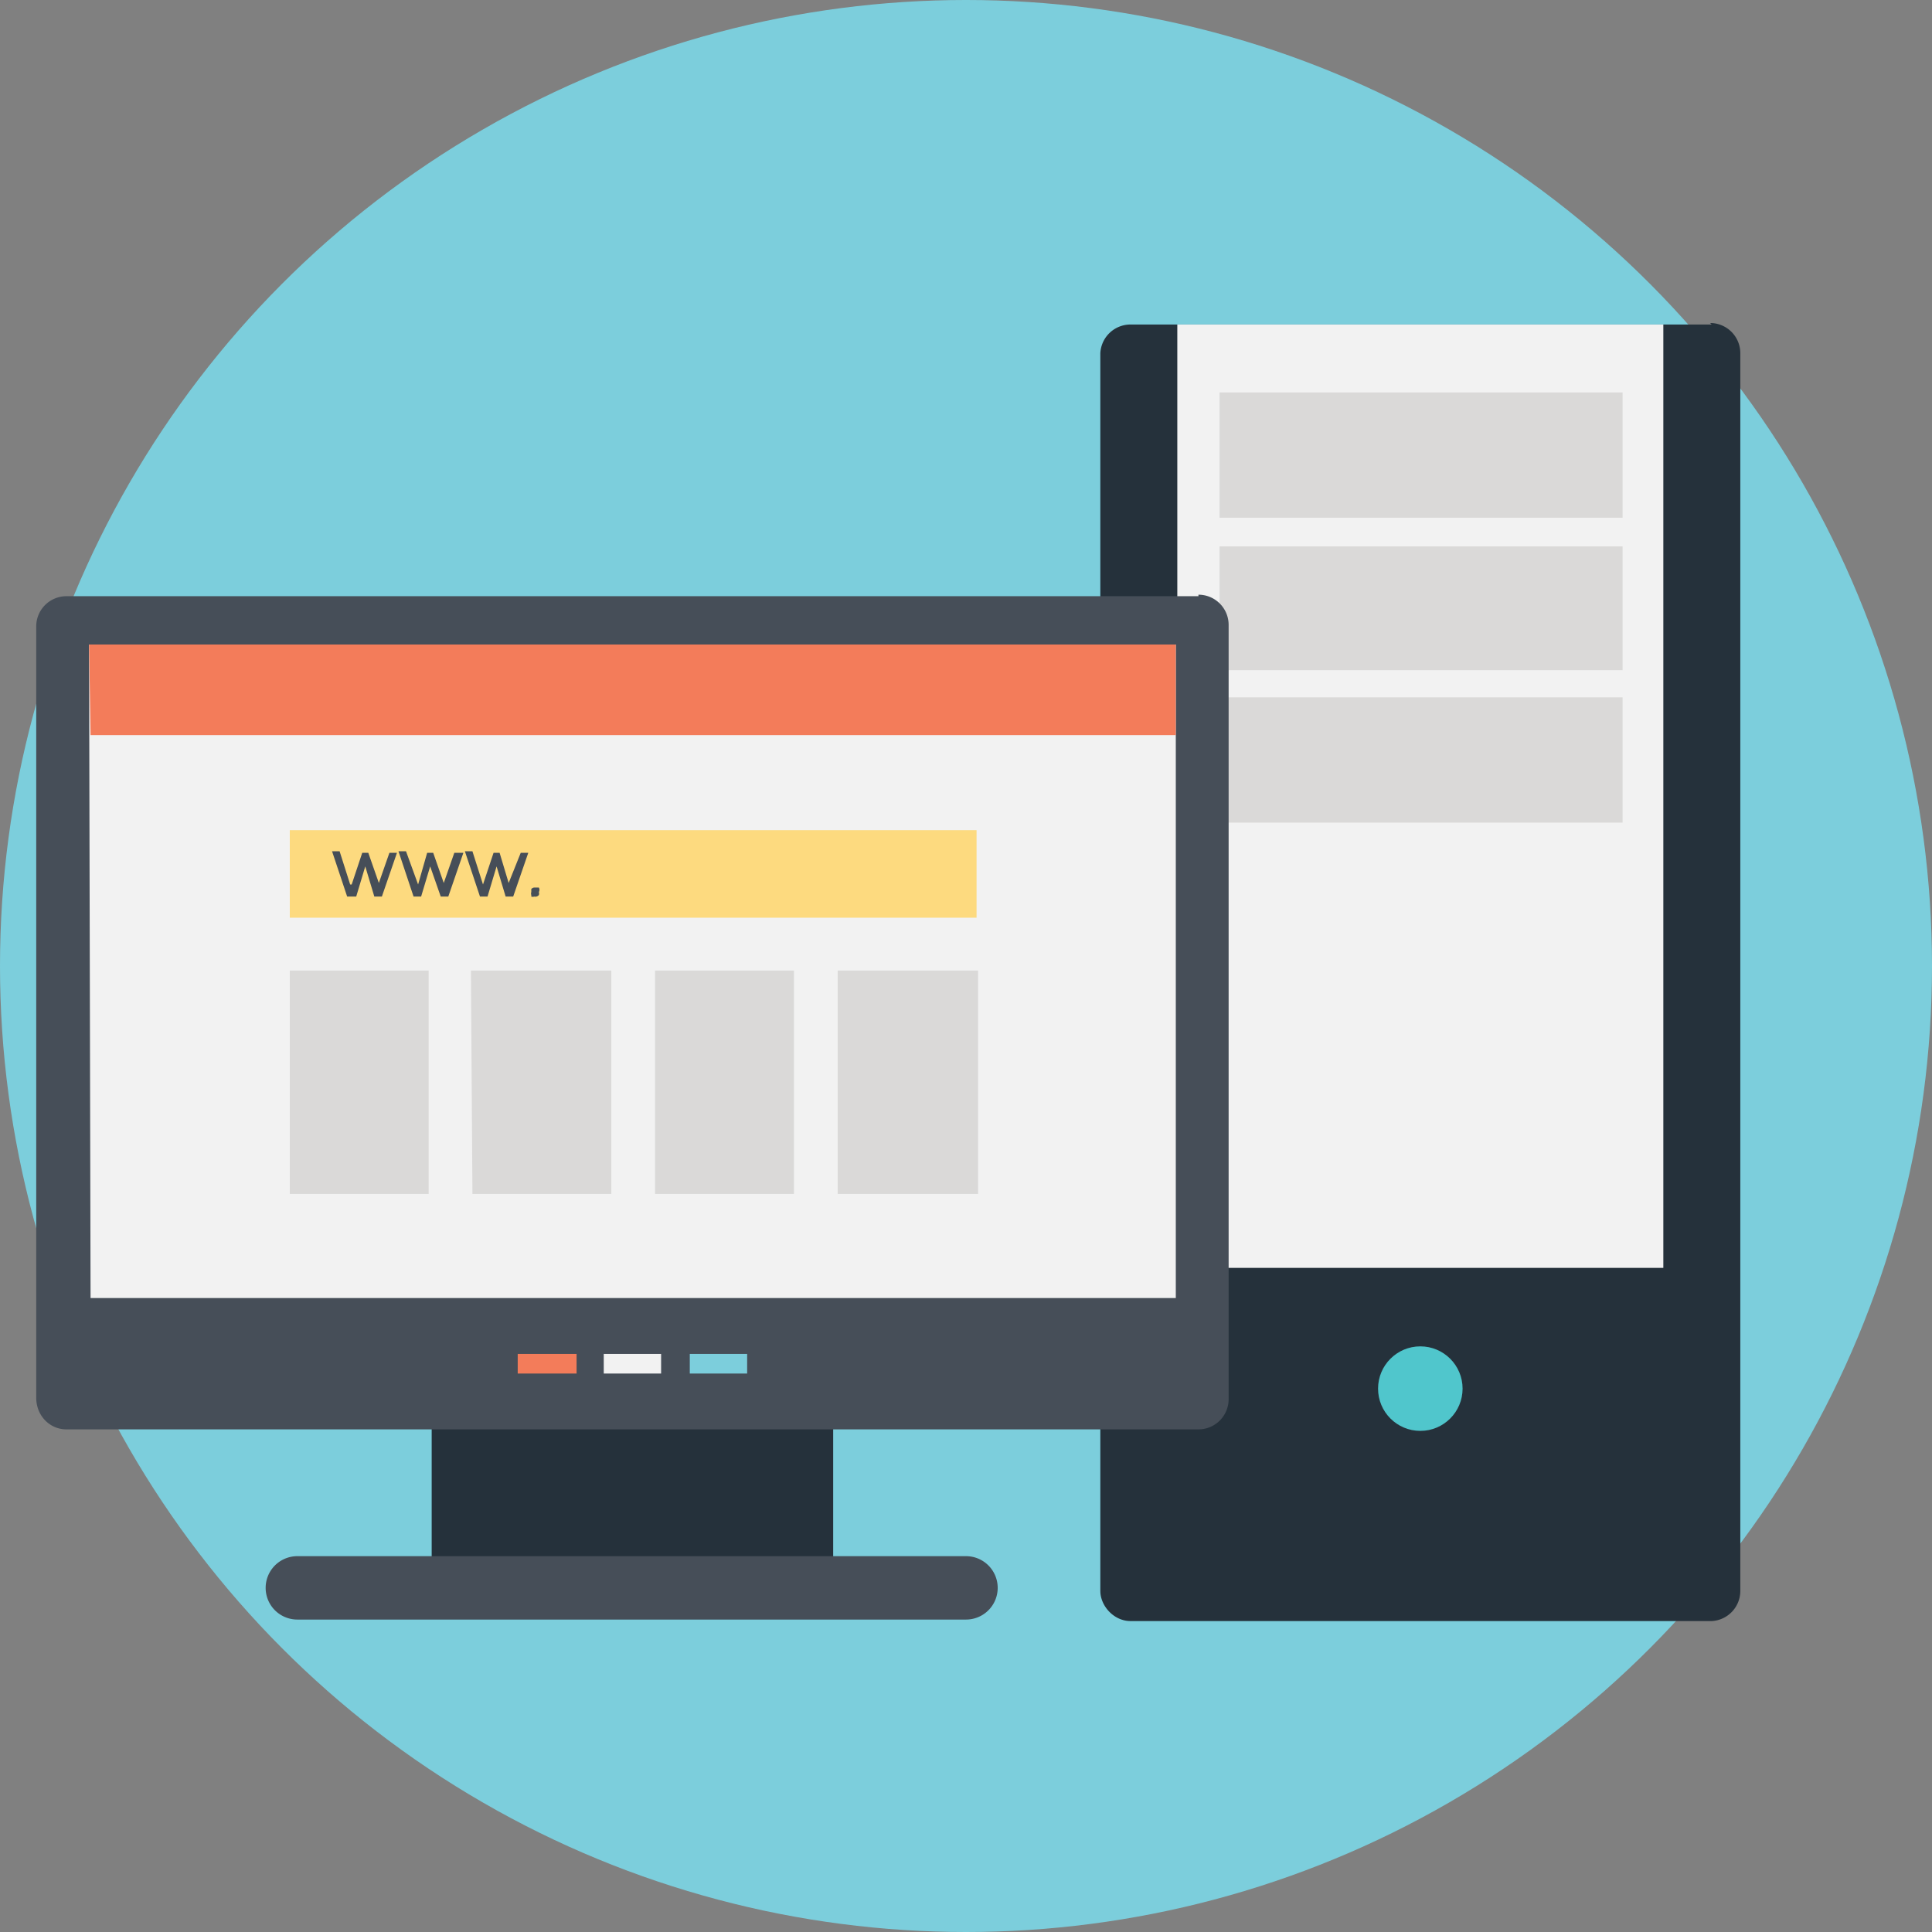 <svg version="1.1" id="prefix__Layer_1" xmlns="http://www.w3.org/2000/svg" x="0" y="0" viewBox="0 0 128 128" xml:space="preserve"><rect x="0" y="0" width="128" height="128" fill="#808080" stroke="none"/><style>.prefix__st0{fill:#f37c5a}.prefix__st2{fill:#7ccedc}.prefix__st4{fill:#464e58}.prefix__st6{fill:#f2f2f2}.prefix__st7{fill:#dad9d8}.prefix__st8{fill:#25313b}</style><circle class="prefix__st2" cx="64" cy="64" r="64"/><path class="prefix__st8" d="M113.4 21.5H74.9a2 2 0 00-2 1.9v82c0 1 .9 2 2 2h38.5a2 2 0 001.9-2v-82a2 2 0 00-2-2z"/><path class="prefix__st6" d="M78 21.5h32.2V84H78z"/><path class="prefix__st7" d="M80.8 26h26.7v8.3H80.8zm0 10.2h26.7v8.2H80.8zm0 10h26.7v8.3H80.8z"/><circle cx="94.1" cy="92" r="2.8" fill="#50c6cc"/><path class="prefix__st8" d="M28.6 92.7h26.6v13.5H28.6z"/><path class="prefix__st4" d="M79.4 39.5h-75a2 2 0 00-2 2v51.1c0 1.2.9 2.1 2 2.1h75a2 2 0 002-2V41.4a2 2 0 00-2-2z"/><path class="prefix__st6" d="M5.9 42.7h72V86H6z"/><path class="prefix__st0" d="M5.9 42.7h72v6H6z"/><path class="prefix__st4" d="M64.1 103.1H19.7a2.1 2.1 0 100 4.2H64a2.1 2.1 0 100-4.2z"/><path fill="#fdda7f" d="M19.2 55h45.5v5.8H19.2z"/><path class="prefix__st0" d="M34.3 89.7h3.9V91h-3.9z"/><path class="prefix__st6" d="M40 89.7h3.8V91H40z"/><path class="prefix__st2" d="M45.7 89.7h3.8V91h-3.8z"/><g><path class="prefix__st4" d="M23.3 58.6l.7-2.1h.4l.7 2 .7-2h.5l-1 2.9h-.5l-.6-2-.6 2H23l-1-3h.5l.7 2.2zm4.4 0l.6-2.1h.4l.7 2 .7-2h.6l-1 2.9h-.5l-.7-2-.6 2h-.5l-1-3h.5l.8 2.2zm4.3 0l.7-2.1h.4l.6 2 .8-2h.5l-1 2.9h-.5l-.6-2-.6 2h-.5l-1-3h.5l.7 2.2zm3.2.7a.3.3 0 010-.2v-.2a.3.3 0 01.2-.1h.3a.3.3 0 010 .3.3.3 0 010 .2.3.3 0 01-.3.1.3.3 0 01-.2 0z"/></g><g><path class="prefix__st7" d="M19.2 64.3h9.2v14.8h-9.2zm12 0h9.3v14.8h-9.2zm12.2 0h9.2v14.8h-9.2zm12.1 0h9.3v14.8h-9.3z"/></g></svg>